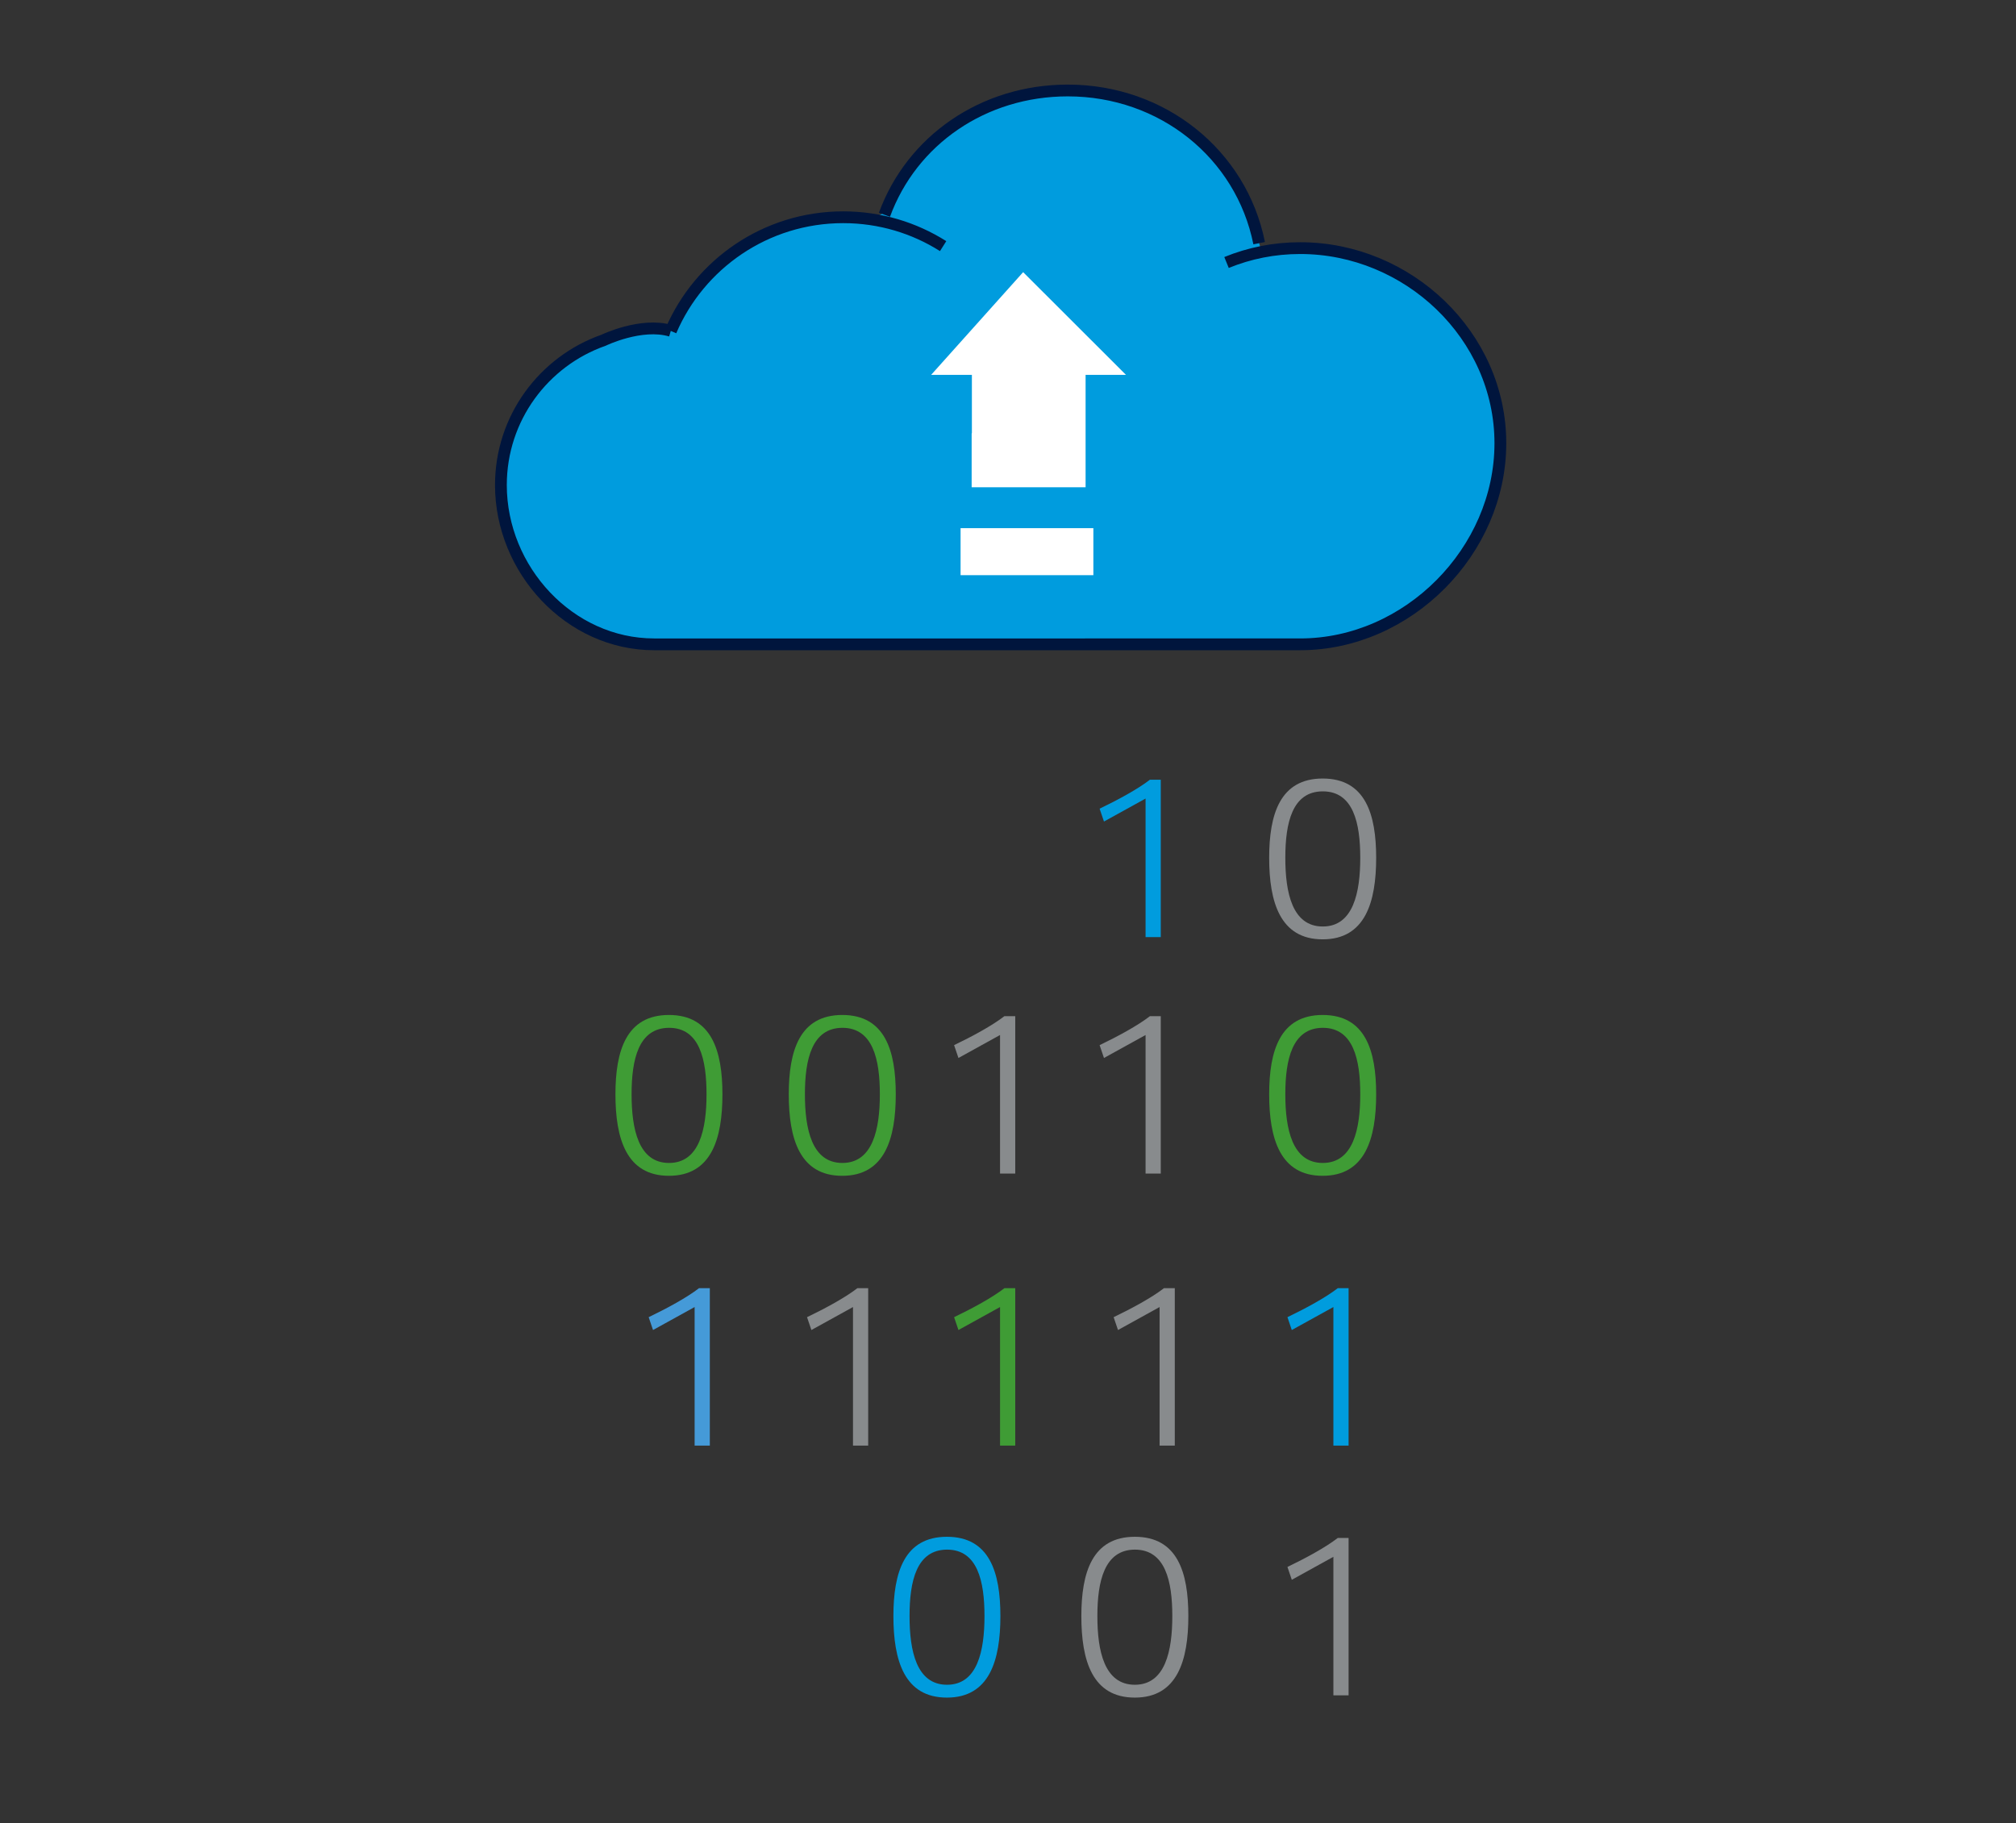 <?xml version="1.0" encoding="utf-8"?>
<!-- Generator: Adobe Illustrator 27.7.0, SVG Export Plug-In . SVG Version: 6.00 Build 0)  -->
<svg version="1.1" id="Layer_1" xmlns="http://www.w3.org/2000/svg" xmlns:xlink="http://www.w3.org/1999/xlink" x="0px" y="0px"
	 viewBox="0 0 171.09 154.74" style="enable-background:new 0 0 171.09 154.74;" xml:space="preserve">
<rect x="0" y="0" width="171.09" height="154.74" fill="#333333" stroke="none"/>
<style type="text/css">
	.st0{fill:#009CDE;}
	.st1{fill:#888B8D;}
	.st2{fill:#3F9C35;}
	.st3{fill:#459AD8;}
	.st4{fill:none;stroke:#00153D;stroke-miterlimit:10;}
	.st5{fill:#FFFFFF;}
</style>
<g>
	<path class="st0" d="M93.32,68.64c1.54-0.74,3.24-1.66,4.27-2.46h0.92v13.36h-1.29V67.78l-3.53,1.95L93.32,68.64z"/>
</g>
<g>
	<path class="st1" d="M80.97,88.71c1.54-0.74,3.24-1.66,4.27-2.46h0.92v13.36h-1.29V87.85l-3.53,1.95L80.97,88.71z"/>
</g>
<g>
	<path class="st1" d="M93.32,88.71c1.54-0.74,3.24-1.66,4.27-2.46h0.92v13.36h-1.29V87.85l-3.53,1.95L93.32,88.71z"/>
</g>
<g>
	<path class="st1" d="M107.71,72.81c0-3.69,0.92-6.73,4.54-6.73c3.63,0,4.54,3.04,4.54,6.73c0,3.74-0.92,6.92-4.54,6.92
		C108.63,79.73,107.71,76.55,107.71,72.81z M109.08,72.81c0,2.94,0.58,5.83,3.18,5.83c2.59,0,3.18-2.89,3.18-5.83
		c0-2.94-0.58-5.64-3.18-5.64C109.66,67.17,109.08,69.86,109.08,72.81z"/>
</g>
<g>
	<path class="st2" d="M107.71,92.88c0-3.69,0.92-6.73,4.54-6.73c3.63,0,4.54,3.04,4.54,6.73c0,3.74-0.92,6.92-4.54,6.92
		C108.63,99.81,107.71,96.63,107.71,92.88z M109.08,92.88c0,2.94,0.58,5.83,3.18,5.83c2.59,0,3.18-2.89,3.18-5.83
		c0-2.94-0.58-5.64-3.18-5.64C109.66,87.25,109.08,89.94,109.08,92.88z"/>
</g>
<g>
	<path class="st2" d="M66.94,92.88c0-3.69,0.92-6.73,4.54-6.73c3.63,0,4.54,3.04,4.54,6.73c0,3.74-0.92,6.92-4.54,6.92
		C67.86,99.81,66.94,96.63,66.94,92.88z M68.31,92.88c0,2.94,0.58,5.83,3.18,5.83c2.59,0,3.18-2.89,3.18-5.83
		c0-2.94-0.58-5.64-3.18-5.64C68.89,87.25,68.31,89.94,68.31,92.88z"/>
</g>
<g>
	<path class="st2" d="M52.23,92.88c0-3.69,0.92-6.73,4.54-6.73s4.54,3.04,4.54,6.73c0,3.74-0.92,6.92-4.54,6.92
		S52.23,96.63,52.23,92.88z M53.6,92.88c0,2.94,0.58,5.83,3.18,5.83c2.59,0,3.18-2.89,3.18-5.83c0-2.94-0.58-5.64-3.18-5.64
		C54.18,87.25,53.6,89.94,53.6,92.88z"/>
</g>
<g>
	<path class="st2" d="M80.97,111.8c1.54-0.74,3.24-1.66,4.27-2.46h0.92v13.36h-1.29v-11.76l-3.53,1.95L80.97,111.8z"/>
</g>
<g>
	<path class="st1" d="M94.51,111.8c1.54-0.74,3.24-1.66,4.27-2.46h0.92v13.36h-1.29v-11.76l-3.53,1.95L94.51,111.8z"/>
</g>
<g>
	<path class="st1" d="M68.49,111.8c1.54-0.74,3.24-1.66,4.27-2.46h0.92v13.36h-1.29v-11.76l-3.53,1.95L68.49,111.8z"/>
</g>
<g>
	<path class="st3" d="M55.05,111.8c1.54-0.74,3.24-1.66,4.27-2.46h0.92v13.36h-1.29v-11.76l-3.53,1.95L55.05,111.8z"/>
</g>
<g>
	<path class="st0" d="M109.26,111.8c1.54-0.74,3.24-1.66,4.27-2.46h0.92v13.36h-1.29v-11.76l-3.53,1.95L109.26,111.8z"/>
</g>
<g>
	<path class="st0" d="M75.82,137.17c0-3.69,0.92-6.73,4.54-6.73c3.63,0,4.54,3.04,4.54,6.73c0,3.74-0.92,6.92-4.54,6.92
		C76.74,144.09,75.82,140.92,75.82,137.17z M77.19,137.17c0,2.94,0.58,5.83,3.18,5.83c2.59,0,3.18-2.89,3.18-5.83
		s-0.58-5.64-3.18-5.64C77.77,131.54,77.19,134.23,77.19,137.17z"/>
</g>
<g>
	<path class="st1" d="M91.77,137.17c0-3.69,0.92-6.73,4.54-6.73c3.63,0,4.54,3.04,4.54,6.73c0,3.74-0.92,6.92-4.54,6.92
		C92.68,144.09,91.77,140.92,91.77,137.17z M93.13,137.17c0,2.94,0.58,5.83,3.18,5.83c2.59,0,3.18-2.89,3.18-5.83
		s-0.58-5.64-3.18-5.64C93.72,131.54,93.13,134.23,93.13,137.17z"/>
</g>
<g>
	<path class="st1" d="M109.26,133c1.54-0.74,3.24-1.66,4.27-2.46h0.92v13.36h-1.29v-11.76l-3.53,1.95L109.26,133z"/>
</g>
<path class="st0" d="M57.7,27.55l-0.78,0.24c2.43-5.68,8.07-9.65,14.63-9.65c0.96,0,1.89,0.09,2.81,0.26l0.89-0.44l-0.19-0.01
	c2.32-6.34,8.41-10.55,15.56-10.55c8.02,0,14.71,5.38,16.24,12.96l-0.24-0.02l0.21,0.17l0.16,0.61c1.26-0.31,1.99-0.34,3.35-0.34
	c9.15,0,16.99,7.42,16.99,16.56c0,9.15-7.84,17.07-16.99,17.07H55.52c-7.19,0-13.01-6.33-13.01-13.52c0-5.68,3.95-10.25,9.02-12.03
	c0,0,2.09-1.22,5.4-1.06"/>
<path id="_x32__00000123408363297297453750000009780910966054359956_" class="st4" d="M106.86,20.64
	c-1.52-7.57-8.22-12.96-16.24-12.96c-7.15,0-13.24,4.21-15.56,10.55 M56.93,28.09c2.43-5.68,8.07-9.65,14.63-9.65
	c3.12,0,6.03,0.9,8.48,2.45 M104.09,22.28c1.93-0.79,4.04-1.22,6.25-1.22c9.15,0,16.99,7.42,16.99,16.56
	c0,9.15-7.84,17.07-16.99,17.07H55.52c-7.19,0-13.01-6.33-13.01-13.52c0-5.68,3.64-10.51,8.71-12.29c0,0,3.2-1.55,5.71-0.8"/>
<polygon class="st5" points="82.46,41.36 82.46,36.78 82.48,36.78 82.48,31.82 79.02,31.82 86.83,23.1 95.56,31.82 92.13,31.82 
	92.13,36.78 92.13,41.36 "/>
<rect x="81.52" y="44.83" class="st5" width="11.27" height="3.99"/>
</svg>
